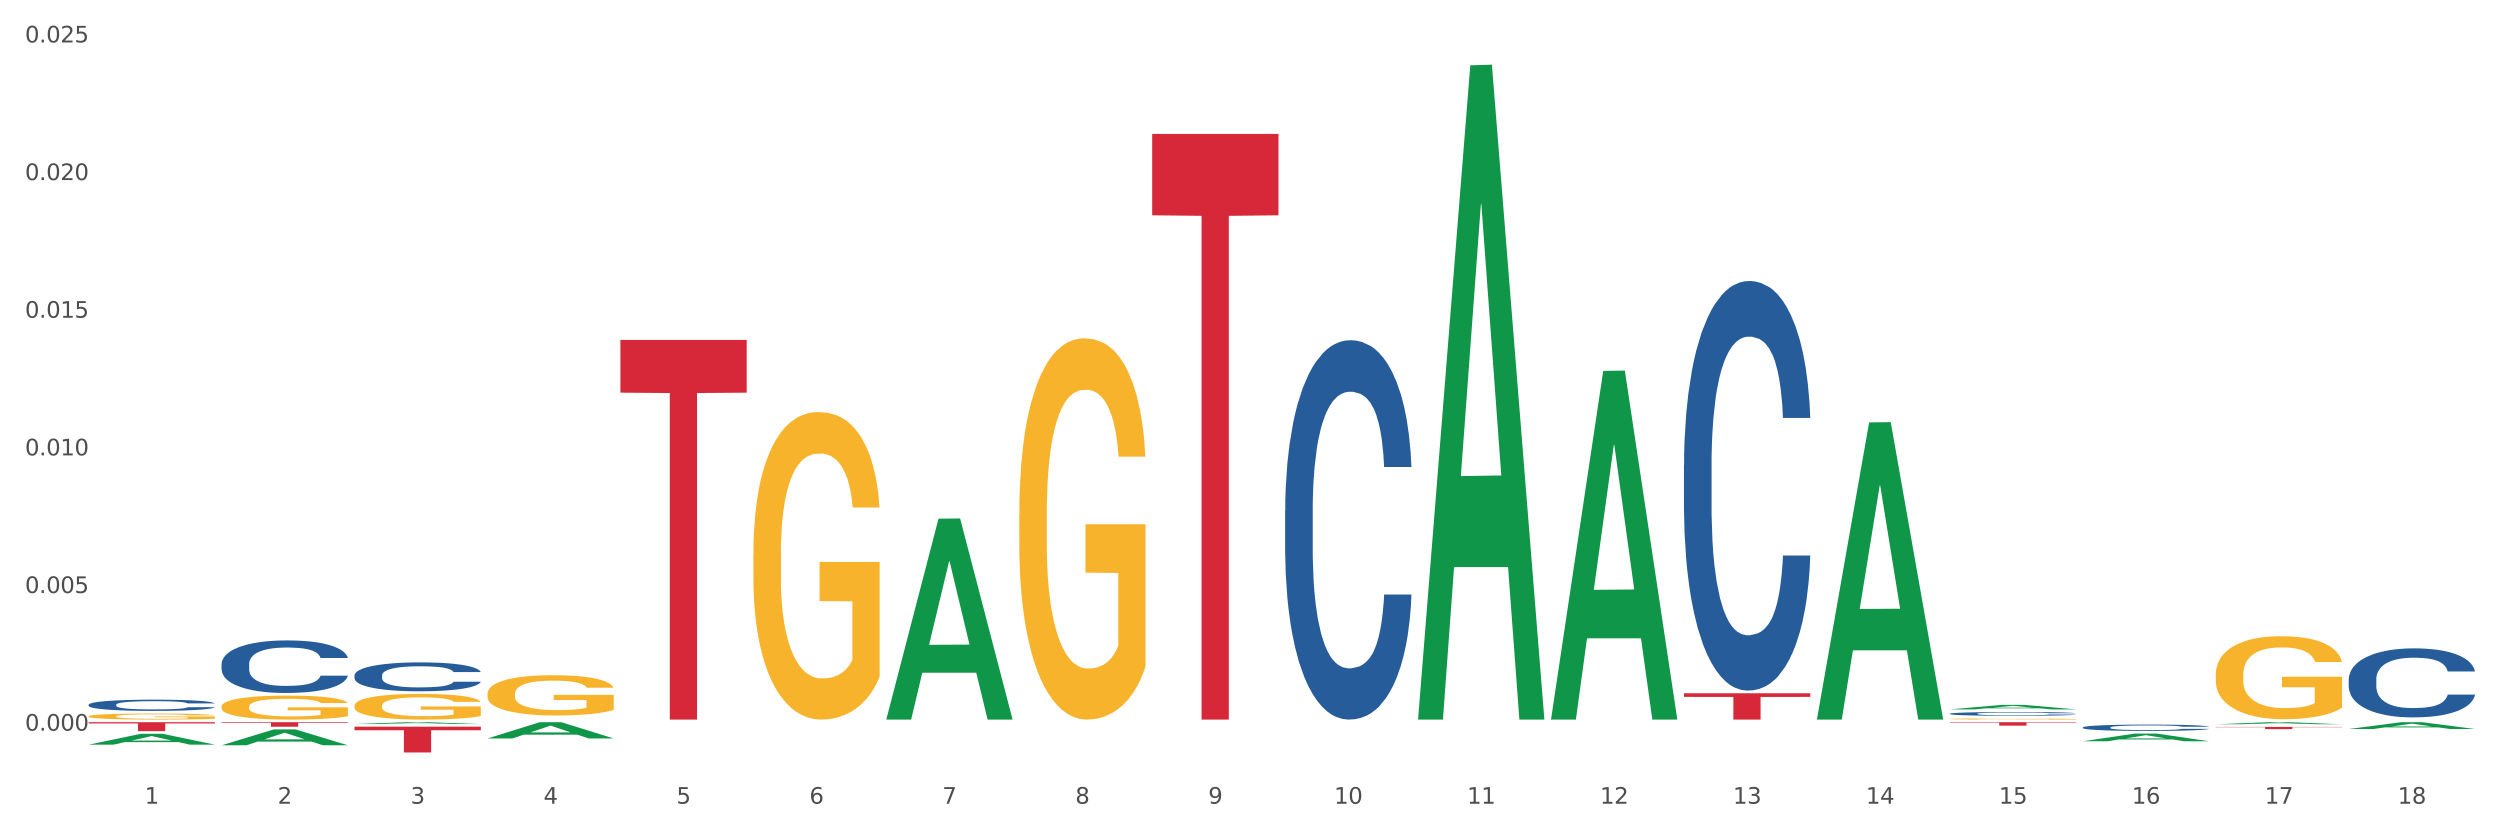 <?xml version="1.0" encoding="utf-8" standalone="no"?>
<!DOCTYPE svg PUBLIC "-//W3C//DTD SVG 1.1//EN"
  "http://www.w3.org/Graphics/SVG/1.1/DTD/svg11.dtd">
<svg xmlns:xlink="http://www.w3.org/1999/xlink" width="1080pt" height="360pt" viewBox="0 0 1080 360" xmlns="http://www.w3.org/2000/svg" version="1.1">
 <rect x="0" y="0" width="1080" height="360" fill="#333333" stroke="none"/>
 <defs>
  <style type="text/css">*{stroke-linejoin: round; stroke-linecap: butt}</style>
 </defs>
 <g id="figure_1">
  <g id="patch_1">
   <path d="M 0 360 
L 1080 360 
L 1080 0 
L 0 0 
z
" style="fill: #ffffff; stroke: #ffffff; stroke-linejoin: miter"/>
  </g>
  <g id="axes_1">
   <g id="matplotlib.axis_1">
    <g id="xtick_1">
     <g id="text_1">
      <!-- 1 -->
      <g style="fill: #4d4d4d" transform="translate(62.51 347.204) scale(0.096 -0.096)">
       <defs>
        <path id="DejaVuSans-31" d="M 794 531 
L 1825 531 
L 1825 4091 
L 703 3866 
L 703 4441 
L 1819 4666 
L 2450 4666 
L 2450 531 
L 3481 531 
L 3481 0 
L 794 0 
L 794 531 
z
" transform="scale(0.016)"/>
       </defs>
       <use xlink:href="#DejaVuSans-31"/>
      </g>
     </g>
    </g>
    <g id="xtick_2">
     <g id="text_2">
      <!-- 2 -->
      <g style="fill: #4d4d4d" transform="translate(119.942 347.204) scale(0.096 -0.096)">
       <defs>
        <path id="DejaVuSans-32" d="M 1228 531 
L 3431 531 
L 3431 0 
L 469 0 
L 469 531 
Q 828 903 1448 1529 
Q 2069 2156 2228 2338 
Q 2531 2678 2651 2914 
Q 2772 3150 2772 3378 
Q 2772 3750 2511 3984 
Q 2250 4219 1831 4219 
Q 1534 4219 1204 4116 
Q 875 4013 500 3803 
L 500 4441 
Q 881 4594 1212 4672 
Q 1544 4750 1819 4750 
Q 2544 4750 2975 4387 
Q 3406 4025 3406 3419 
Q 3406 3131 3298 2873 
Q 3191 2616 2906 2266 
Q 2828 2175 2409 1742 
Q 1991 1309 1228 531 
z
" transform="scale(0.016)"/>
       </defs>
       <use xlink:href="#DejaVuSans-32"/>
      </g>
     </g>
    </g>
    <g id="xtick_3">
     <g id="text_3">
      <!-- 3 -->
      <g style="fill: #4d4d4d" transform="translate(177.375 347.204) scale(0.096 -0.096)">
       <defs>
        <path id="DejaVuSans-33" d="M 2597 2516 
Q 3050 2419 3304 2112 
Q 3559 1806 3559 1356 
Q 3559 666 3084 287 
Q 2609 -91 1734 -91 
Q 1441 -91 1130 -33 
Q 819 25 488 141 
L 488 750 
Q 750 597 1062 519 
Q 1375 441 1716 441 
Q 2309 441 2620 675 
Q 2931 909 2931 1356 
Q 2931 1769 2642 2001 
Q 2353 2234 1838 2234 
L 1294 2234 
L 1294 2753 
L 1863 2753 
Q 2328 2753 2575 2939 
Q 2822 3125 2822 3475 
Q 2822 3834 2567 4026 
Q 2313 4219 1838 4219 
Q 1578 4219 1281 4162 
Q 984 4106 628 3988 
L 628 4550 
Q 988 4650 1302 4700 
Q 1616 4750 1894 4750 
Q 2613 4750 3031 4423 
Q 3450 4097 3450 3541 
Q 3450 3153 3228 2886 
Q 3006 2619 2597 2516 
z
" transform="scale(0.016)"/>
       </defs>
       <use xlink:href="#DejaVuSans-33"/>
      </g>
     </g>
    </g>
    <g id="xtick_4">
     <g id="text_4">
      <!-- 4 -->
      <g style="fill: #4d4d4d" transform="translate(234.808 347.204) scale(0.096 -0.096)">
       <defs>
        <path id="DejaVuSans-34" d="M 2419 4116 
L 825 1625 
L 2419 1625 
L 2419 4116 
z
M 2253 4666 
L 3047 4666 
L 3047 1625 
L 3713 1625 
L 3713 1100 
L 3047 1100 
L 3047 0 
L 2419 0 
L 2419 1100 
L 313 1100 
L 313 1709 
L 2253 4666 
z
" transform="scale(0.016)"/>
       </defs>
       <use xlink:href="#DejaVuSans-34"/>
      </g>
     </g>
    </g>
    <g id="xtick_5">
     <g id="text_5">
      <!-- 5 -->
      <g style="fill: #4d4d4d" transform="translate(292.24 347.204) scale(0.096 -0.096)">
       <defs>
        <path id="DejaVuSans-35" d="M 691 4666 
L 3169 4666 
L 3169 4134 
L 1269 4134 
L 1269 2991 
Q 1406 3038 1543 3061 
Q 1681 3084 1819 3084 
Q 2600 3084 3056 2656 
Q 3513 2228 3513 1497 
Q 3513 744 3044 326 
Q 2575 -91 1722 -91 
Q 1428 -91 1123 -41 
Q 819 9 494 109 
L 494 744 
Q 775 591 1075 516 
Q 1375 441 1709 441 
Q 2250 441 2565 725 
Q 2881 1009 2881 1497 
Q 2881 1984 2565 2268 
Q 2250 2553 1709 2553 
Q 1456 2553 1204 2497 
Q 953 2441 691 2322 
L 691 4666 
z
" transform="scale(0.016)"/>
       </defs>
       <use xlink:href="#DejaVuSans-35"/>
      </g>
     </g>
    </g>
    <g id="xtick_6">
     <g id="text_6">
      <!-- 6 -->
      <g style="fill: #4d4d4d" transform="translate(349.673 347.204) scale(0.096 -0.096)">
       <defs>
        <path id="DejaVuSans-36" d="M 2113 2584 
Q 1688 2584 1439 2293 
Q 1191 2003 1191 1497 
Q 1191 994 1439 701 
Q 1688 409 2113 409 
Q 2538 409 2786 701 
Q 3034 994 3034 1497 
Q 3034 2003 2786 2293 
Q 2538 2584 2113 2584 
z
M 3366 4563 
L 3366 3988 
Q 3128 4100 2886 4159 
Q 2644 4219 2406 4219 
Q 1781 4219 1451 3797 
Q 1122 3375 1075 2522 
Q 1259 2794 1537 2939 
Q 1816 3084 2150 3084 
Q 2853 3084 3261 2657 
Q 3669 2231 3669 1497 
Q 3669 778 3244 343 
Q 2819 -91 2113 -91 
Q 1303 -91 875 529 
Q 447 1150 447 2328 
Q 447 3434 972 4092 
Q 1497 4750 2381 4750 
Q 2619 4750 2861 4703 
Q 3103 4656 3366 4563 
z
" transform="scale(0.016)"/>
       </defs>
       <use xlink:href="#DejaVuSans-36"/>
      </g>
     </g>
    </g>
    <g id="xtick_7">
     <g id="text_7">
      <!-- 7 -->
      <g style="fill: #4d4d4d" transform="translate(407.106 347.204) scale(0.096 -0.096)">
       <defs>
        <path id="DejaVuSans-37" d="M 525 4666 
L 3525 4666 
L 3525 4397 
L 1831 0 
L 1172 0 
L 2766 4134 
L 525 4134 
L 525 4666 
z
" transform="scale(0.016)"/>
       </defs>
       <use xlink:href="#DejaVuSans-37"/>
      </g>
     </g>
    </g>
    <g id="xtick_8">
     <g id="text_8">
      <!-- 8 -->
      <g style="fill: #4d4d4d" transform="translate(464.538 347.204) scale(0.096 -0.096)">
       <defs>
        <path id="DejaVuSans-38" d="M 2034 2216 
Q 1584 2216 1326 1975 
Q 1069 1734 1069 1313 
Q 1069 891 1326 650 
Q 1584 409 2034 409 
Q 2484 409 2743 651 
Q 3003 894 3003 1313 
Q 3003 1734 2745 1975 
Q 2488 2216 2034 2216 
z
M 1403 2484 
Q 997 2584 770 2862 
Q 544 3141 544 3541 
Q 544 4100 942 4425 
Q 1341 4750 2034 4750 
Q 2731 4750 3128 4425 
Q 3525 4100 3525 3541 
Q 3525 3141 3298 2862 
Q 3072 2584 2669 2484 
Q 3125 2378 3379 2068 
Q 3634 1759 3634 1313 
Q 3634 634 3220 271 
Q 2806 -91 2034 -91 
Q 1263 -91 848 271 
Q 434 634 434 1313 
Q 434 1759 690 2068 
Q 947 2378 1403 2484 
z
M 1172 3481 
Q 1172 3119 1398 2916 
Q 1625 2713 2034 2713 
Q 2441 2713 2670 2916 
Q 2900 3119 2900 3481 
Q 2900 3844 2670 4047 
Q 2441 4250 2034 4250 
Q 1625 4250 1398 4047 
Q 1172 3844 1172 3481 
z
" transform="scale(0.016)"/>
       </defs>
       <use xlink:href="#DejaVuSans-38"/>
      </g>
     </g>
    </g>
    <g id="xtick_9">
     <g id="text_9">
      <!-- 9 -->
      <g style="fill: #4d4d4d" transform="translate(521.971 347.204) scale(0.096 -0.096)">
       <defs>
        <path id="DejaVuSans-39" d="M 703 97 
L 703 672 
Q 941 559 1184 500 
Q 1428 441 1663 441 
Q 2288 441 2617 861 
Q 2947 1281 2994 2138 
Q 2813 1869 2534 1725 
Q 2256 1581 1919 1581 
Q 1219 1581 811 2004 
Q 403 2428 403 3163 
Q 403 3881 828 4315 
Q 1253 4750 1959 4750 
Q 2769 4750 3195 4129 
Q 3622 3509 3622 2328 
Q 3622 1225 3098 567 
Q 2575 -91 1691 -91 
Q 1453 -91 1209 -44 
Q 966 3 703 97 
z
M 1959 2075 
Q 2384 2075 2632 2365 
Q 2881 2656 2881 3163 
Q 2881 3666 2632 3958 
Q 2384 4250 1959 4250 
Q 1534 4250 1286 3958 
Q 1038 3666 1038 3163 
Q 1038 2656 1286 2365 
Q 1534 2075 1959 2075 
z
" transform="scale(0.016)"/>
       </defs>
       <use xlink:href="#DejaVuSans-39"/>
      </g>
     </g>
    </g>
    <g id="xtick_10">
     <g id="text_10">
      <!-- 10 -->
      <g style="fill: #4d4d4d" transform="translate(576.35 347.204) scale(0.096 -0.096)">
       <defs>
        <path id="DejaVuSans-30" d="M 2034 4250 
Q 1547 4250 1301 3770 
Q 1056 3291 1056 2328 
Q 1056 1369 1301 889 
Q 1547 409 2034 409 
Q 2525 409 2770 889 
Q 3016 1369 3016 2328 
Q 3016 3291 2770 3770 
Q 2525 4250 2034 4250 
z
M 2034 4750 
Q 2819 4750 3233 4129 
Q 3647 3509 3647 2328 
Q 3647 1150 3233 529 
Q 2819 -91 2034 -91 
Q 1250 -91 836 529 
Q 422 1150 422 2328 
Q 422 3509 836 4129 
Q 1250 4750 2034 4750 
z
" transform="scale(0.016)"/>
       </defs>
       <use xlink:href="#DejaVuSans-31"/>
       <use xlink:href="#DejaVuSans-30" transform="translate(63.623 0)"/>
      </g>
     </g>
    </g>
    <g id="xtick_11">
     <g id="text_11">
      <!-- 11 -->
      <g style="fill: #4d4d4d" transform="translate(633.783 347.204) scale(0.096 -0.096)">
       <use xlink:href="#DejaVuSans-31"/>
       <use xlink:href="#DejaVuSans-31" transform="translate(63.623 0)"/>
      </g>
     </g>
    </g>
    <g id="xtick_12">
     <g id="text_12">
      <!-- 12 -->
      <g style="fill: #4d4d4d" transform="translate(691.215 347.204) scale(0.096 -0.096)">
       <use xlink:href="#DejaVuSans-31"/>
       <use xlink:href="#DejaVuSans-32" transform="translate(63.623 0)"/>
      </g>
     </g>
    </g>
    <g id="xtick_13">
     <g id="text_13">
      <!-- 13 -->
      <g style="fill: #4d4d4d" transform="translate(748.648 347.204) scale(0.096 -0.096)">
       <use xlink:href="#DejaVuSans-31"/>
       <use xlink:href="#DejaVuSans-33" transform="translate(63.623 0)"/>
      </g>
     </g>
    </g>
    <g id="xtick_14">
     <g id="text_14">
      <!-- 14 -->
      <g style="fill: #4d4d4d" transform="translate(806.081 347.204) scale(0.096 -0.096)">
       <use xlink:href="#DejaVuSans-31"/>
       <use xlink:href="#DejaVuSans-34" transform="translate(63.623 0)"/>
      </g>
     </g>
    </g>
    <g id="xtick_15">
     <g id="text_15">
      <!-- 15 -->
      <g style="fill: #4d4d4d" transform="translate(863.513 347.204) scale(0.096 -0.096)">
       <use xlink:href="#DejaVuSans-31"/>
       <use xlink:href="#DejaVuSans-35" transform="translate(63.623 0)"/>
      </g>
     </g>
    </g>
    <g id="xtick_16">
     <g id="text_16">
      <!-- 16 -->
      <g style="fill: #4d4d4d" transform="translate(920.946 347.204) scale(0.096 -0.096)">
       <use xlink:href="#DejaVuSans-31"/>
       <use xlink:href="#DejaVuSans-36" transform="translate(63.623 0)"/>
      </g>
     </g>
    </g>
    <g id="xtick_17">
     <g id="text_17">
      <!-- 17 -->
      <g style="fill: #4d4d4d" transform="translate(978.379 347.204) scale(0.096 -0.096)">
       <use xlink:href="#DejaVuSans-31"/>
       <use xlink:href="#DejaVuSans-37" transform="translate(63.623 0)"/>
      </g>
     </g>
    </g>
    <g id="xtick_18">
     <g id="text_18">
      <!-- 18 -->
      <g style="fill: #4d4d4d" transform="translate(1035.811 347.204) scale(0.096 -0.096)">
       <use xlink:href="#DejaVuSans-31"/>
       <use xlink:href="#DejaVuSans-38" transform="translate(63.623 0)"/>
      </g>
     </g>
    </g>
    <g id="xtick_19"/>
    <g id="xtick_20"/>
    <g id="xtick_21"/>
    <g id="xtick_22"/>
    <g id="xtick_23"/>
    <g id="xtick_24"/>
    <g id="xtick_25"/>
    <g id="xtick_26"/>
    <g id="xtick_27"/>
    <g id="xtick_28"/>
    <g id="xtick_29"/>
    <g id="xtick_30"/>
    <g id="xtick_31"/>
    <g id="xtick_32"/>
    <g id="xtick_33"/>
    <g id="xtick_34"/>
    <g id="xtick_35"/>
   </g>
   <g id="matplotlib.axis_2">
    <g id="ytick_1">
     <g id="text_19">
      <!-- 0.000 -->
      <g style="fill: #4d4d4d" transform="translate(10.8 315.644) scale(0.096 -0.096)">
       <defs>
        <path id="DejaVuSans-2e" d="M 684 794 
L 1344 794 
L 1344 0 
L 684 0 
L 684 794 
z
" transform="scale(0.016)"/>
       </defs>
       <use xlink:href="#DejaVuSans-30"/>
       <use xlink:href="#DejaVuSans-2e" transform="translate(63.623 0)"/>
       <use xlink:href="#DejaVuSans-30" transform="translate(95.41 0)"/>
       <use xlink:href="#DejaVuSans-30" transform="translate(159.033 0)"/>
       <use xlink:href="#DejaVuSans-30" transform="translate(222.656 0)"/>
      </g>
     </g>
    </g>
    <g id="ytick_2">
     <g id="text_20">
      <!-- 0.005 -->
      <g style="fill: #4d4d4d" transform="translate(10.8 256.183) scale(0.096 -0.096)">
       <use xlink:href="#DejaVuSans-30"/>
       <use xlink:href="#DejaVuSans-2e" transform="translate(63.623 0)"/>
       <use xlink:href="#DejaVuSans-30" transform="translate(95.41 0)"/>
       <use xlink:href="#DejaVuSans-30" transform="translate(159.033 0)"/>
       <use xlink:href="#DejaVuSans-35" transform="translate(222.656 0)"/>
      </g>
     </g>
    </g>
    <g id="ytick_3">
     <g id="text_21">
      <!-- 0.010 -->
      <g style="fill: #4d4d4d" transform="translate(10.8 196.722) scale(0.096 -0.096)">
       <use xlink:href="#DejaVuSans-30"/>
       <use xlink:href="#DejaVuSans-2e" transform="translate(63.623 0)"/>
       <use xlink:href="#DejaVuSans-30" transform="translate(95.41 0)"/>
       <use xlink:href="#DejaVuSans-31" transform="translate(159.033 0)"/>
       <use xlink:href="#DejaVuSans-30" transform="translate(222.656 0)"/>
      </g>
     </g>
    </g>
    <g id="ytick_4">
     <g id="text_22">
      <!-- 0.015 -->
      <g style="fill: #4d4d4d" transform="translate(10.8 137.26) scale(0.096 -0.096)">
       <use xlink:href="#DejaVuSans-30"/>
       <use xlink:href="#DejaVuSans-2e" transform="translate(63.623 0)"/>
       <use xlink:href="#DejaVuSans-30" transform="translate(95.41 0)"/>
       <use xlink:href="#DejaVuSans-31" transform="translate(159.033 0)"/>
       <use xlink:href="#DejaVuSans-35" transform="translate(222.656 0)"/>
      </g>
     </g>
    </g>
    <g id="ytick_5">
     <g id="text_23">
      <!-- 0.020 -->
      <g style="fill: #4d4d4d" transform="translate(10.8 77.799) scale(0.096 -0.096)">
       <use xlink:href="#DejaVuSans-30"/>
       <use xlink:href="#DejaVuSans-2e" transform="translate(63.623 0)"/>
       <use xlink:href="#DejaVuSans-30" transform="translate(95.41 0)"/>
       <use xlink:href="#DejaVuSans-32" transform="translate(159.033 0)"/>
       <use xlink:href="#DejaVuSans-30" transform="translate(222.656 0)"/>
      </g>
     </g>
    </g>
    <g id="ytick_6">
     <g id="text_24">
      <!-- 0.025 -->
      <g style="fill: #4d4d4d" transform="translate(10.8 18.338) scale(0.096 -0.096)">
       <use xlink:href="#DejaVuSans-30"/>
       <use xlink:href="#DejaVuSans-2e" transform="translate(63.623 0)"/>
       <use xlink:href="#DejaVuSans-30" transform="translate(95.41 0)"/>
       <use xlink:href="#DejaVuSans-32" transform="translate(159.033 0)"/>
       <use xlink:href="#DejaVuSans-35" transform="translate(222.656 0)"/>
      </g>
     </g>
    </g>
    <g id="ytick_7"/>
    <g id="ytick_8"/>
    <g id="ytick_9"/>
    <g id="ytick_10"/>
    <g id="ytick_11"/>
   </g>
   <g id="PolyCollection_1">
    <path d="M 842.341 306.447 
L 842.397 306.445 
L 864.896 304.502 
L 874.234 304.5 
L 896.902 306.451 
L 886.102 306.451 
L 881.209 305.996 
L 857.978 305.996 
L 857.809 306.004 
L 853.084 306.451 
L 842.341 306.451 
L 842.341 306.447 
L 860.903 305.725 
L 878.284 305.724 
L 869.678 304.916 
L 869.565 304.912 
L 869.453 304.918 
L 860.847 305.724 
L 860.903 305.725 
L 842.341 306.447 
z
" clip-path="url(#p3fcb77fca9)" style="fill: #109648"/>
    <path d="M 899.774 320.219 
L 899.83 320.216 
L 922.329 316.903 
L 931.666 316.9 
L 954.335 320.225 
L 943.535 320.225 
L 938.641 319.451 
L 915.411 319.451 
L 915.242 319.463 
L 910.517 320.225 
L 899.774 320.225 
L 899.774 320.219 
L 918.336 318.988 
L 935.716 318.985 
L 927.11 317.608 
L 926.998 317.602 
L 926.885 317.612 
L 918.279 318.985 
L 918.336 318.988 
L 899.774 320.219 
z
" clip-path="url(#p3fcb77fca9)" style="fill: #109648"/>
    <path d="M 957.206 312.892 
L 957.262 312.891 
L 979.762 311.998 
L 989.099 311.997 
L 1011.767 312.893 
L 1000.968 312.893 
L 996.074 312.685 
L 972.843 312.685 
L 972.675 312.688 
L 967.95 312.893 
L 957.206 312.893 
L 957.206 312.892 
L 975.768 312.56 
L 993.149 312.559 
L 984.543 312.188 
L 984.431 312.186 
L 984.318 312.189 
L 975.712 312.559 
L 975.768 312.56 
L 957.206 312.892 
z
" clip-path="url(#p3fcb77fca9)" style="fill: #109648"/>
    <path d="M 1014.639 314.926 
L 1014.695 314.923 
L 1037.195 312 
L 1046.532 311.997 
L 1069.2 314.932 
L 1058.4 314.932 
L 1053.507 314.248 
L 1030.276 314.248 
L 1030.107 314.259 
L 1025.382 314.932 
L 1014.639 314.932 
L 1014.639 314.926 
L 1033.201 313.84 
L 1050.582 313.838 
L 1041.976 312.623 
L 1041.863 312.617 
L 1041.751 312.625 
L 1033.145 313.838 
L 1033.201 313.84 
L 1014.639 314.926 
z
" clip-path="url(#p3fcb77fca9)" style="fill: #109648"/>
    <path d="M 210.581 299.732 
L 210.646 299.716 
L 210.646 299.144 
L 210.774 298.652 
L 211.419 297.46 
L 212.385 296.476 
L 213.093 295.951 
L 213.802 295.522 
L 214.639 295.094 
L 215.67 294.649 
L 217.538 293.998 
L 218.698 293.664 
L 220.115 293.315 
L 222.691 292.806 
L 224.56 292.52 
L 226.492 292.282 
L 229.648 291.996 
L 231.71 291.869 
L 233.9 291.774 
L 236.541 291.71 
L 238.538 291.694 
L 242.918 291.742 
L 246.655 291.885 
L 248.458 291.996 
L 250.777 292.187 
L 252.001 292.314 
L 253.998 292.568 
L 256.059 292.902 
L 257.477 293.187 
L 259.602 293.728 
L 261.213 294.268 
L 262.694 294.935 
L 263.467 295.395 
L 264.047 295.824 
L 264.562 296.317 
L 265.078 297.095 
L 253.483 297.095 
L 253.032 296.539 
L 252.323 296.015 
L 251.293 295.507 
L 250.391 295.189 
L 248.845 294.792 
L 247.428 294.538 
L 245.946 294.347 
L 244.142 294.188 
L 242.725 294.109 
L 240.728 294.045 
L 236.799 294.061 
L 234.158 294.188 
L 232.354 294.347 
L 231.194 294.49 
L 230.164 294.649 
L 229.004 294.871 
L 227.652 295.205 
L 226.685 295.507 
L 225.719 295.888 
L 224.946 296.269 
L 224.237 296.714 
L 223.658 297.19 
L 223.207 297.683 
L 222.82 298.286 
L 222.498 299.287 
L 222.498 301.463 
L 222.627 301.956 
L 222.949 302.607 
L 223.336 303.099 
L 223.98 303.687 
L 224.56 304.084 
L 225.655 304.656 
L 226.879 305.133 
L 227.845 305.434 
L 228.811 305.689 
L 230.486 306.038 
L 232.354 306.324 
L 233.964 306.499 
L 236.155 306.657 
L 237.636 306.721 
L 238.925 306.753 
L 242.081 306.753 
L 244.336 306.705 
L 246.848 306.594 
L 248.78 306.451 
L 250.391 306.276 
L 252.194 305.99 
L 253.354 305.72 
L 253.354 302.4 
L 239.182 302.385 
L 239.182 300.177 
L 265.142 300.177 
L 265.142 306.657 
L 264.047 306.991 
L 262.823 307.293 
L 261.535 307.563 
L 259.602 307.896 
L 257.283 308.214 
L 255.222 308.437 
L 253.032 308.627 
L 250.455 308.802 
L 247.105 308.961 
L 245.044 309.024 
L 242.467 309.072 
L 239.44 309.088 
L 236.799 309.056 
L 234.222 308.977 
L 231.517 308.834 
L 228.875 308.627 
L 226.879 308.421 
L 224.882 308.167 
L 222.756 307.833 
L 221.081 307.515 
L 219.793 307.229 
L 218.376 306.864 
L 216.83 306.387 
L 215.67 305.959 
L 214.639 305.514 
L 213.544 304.942 
L 212.771 304.45 
L 211.998 303.83 
L 211.547 303.369 
L 211.032 302.655 
L 210.646 301.654 
L 210.581 299.732 
z
" clip-path="url(#p3fcb77fca9)" style="fill: #f7b32b"/>
    <path d="M 153.148 304.896 
L 153.213 304.886 
L 153.213 304.521 
L 153.342 304.207 
L 153.986 303.447 
L 154.952 302.82 
L 155.661 302.485 
L 156.369 302.212 
L 157.207 301.938 
L 158.237 301.655 
L 160.105 301.24 
L 161.265 301.027 
L 162.682 300.804 
L 165.259 300.48 
L 167.127 300.298 
L 169.059 300.146 
L 172.216 299.964 
L 174.277 299.882 
L 176.467 299.822 
L 179.108 299.781 
L 181.105 299.771 
L 185.486 299.801 
L 189.222 299.893 
L 191.026 299.964 
L 193.345 300.085 
L 194.568 300.166 
L 196.565 300.328 
L 198.627 300.541 
L 200.044 300.723 
L 202.17 301.067 
L 203.78 301.412 
L 205.262 301.837 
L 206.035 302.131 
L 206.614 302.404 
L 207.13 302.718 
L 207.645 303.214 
L 196.05 303.214 
L 195.599 302.86 
L 194.891 302.526 
L 193.86 302.202 
L 192.958 301.999 
L 191.412 301.746 
L 189.995 301.584 
L 188.513 301.462 
L 186.71 301.361 
L 185.292 301.31 
L 183.295 301.27 
L 179.366 301.28 
L 176.725 301.361 
L 174.921 301.462 
L 173.762 301.554 
L 172.731 301.655 
L 171.572 301.797 
L 170.219 302.009 
L 169.253 302.202 
L 168.286 302.445 
L 167.513 302.688 
L 166.805 302.971 
L 166.225 303.275 
L 165.774 303.589 
L 165.388 303.974 
L 165.066 304.612 
L 165.066 306 
L 165.194 306.314 
L 165.516 306.729 
L 165.903 307.043 
L 166.547 307.417 
L 167.127 307.671 
L 168.222 308.035 
L 169.446 308.339 
L 170.412 308.531 
L 171.378 308.694 
L 173.053 308.916 
L 174.921 309.099 
L 176.532 309.21 
L 178.722 309.311 
L 180.203 309.352 
L 181.492 309.372 
L 184.648 309.372 
L 186.903 309.342 
L 189.415 309.271 
L 191.348 309.18 
L 192.958 309.068 
L 194.762 308.886 
L 195.921 308.714 
L 195.921 306.597 
L 181.749 306.587 
L 181.749 305.179 
L 207.709 305.179 
L 207.709 309.311 
L 206.614 309.524 
L 205.39 309.716 
L 204.102 309.889 
L 202.17 310.101 
L 199.851 310.304 
L 197.789 310.446 
L 195.599 310.567 
L 193.022 310.679 
L 189.673 310.78 
L 187.611 310.82 
L 185.035 310.851 
L 182.007 310.861 
L 179.366 310.841 
L 176.789 310.79 
L 174.084 310.699 
L 171.443 310.567 
L 169.446 310.435 
L 167.449 310.273 
L 165.323 310.061 
L 163.648 309.858 
L 162.36 309.676 
L 160.943 309.443 
L 159.397 309.139 
L 158.237 308.866 
L 157.207 308.582 
L 156.112 308.218 
L 155.339 307.904 
L 154.566 307.509 
L 154.115 307.215 
L 153.599 306.759 
L 153.213 306.121 
L 153.148 304.896 
z
" clip-path="url(#p3fcb77fca9)" style="fill: #f7b32b"/>
    <path d="M 95.716 305.289 
L 95.78 305.28 
L 95.78 304.939 
L 95.909 304.646 
L 96.553 303.937 
L 97.519 303.35 
L 98.228 303.038 
L 98.937 302.783 
L 99.774 302.527 
L 100.805 302.263 
L 102.673 301.875 
L 103.832 301.676 
L 105.249 301.468 
L 107.826 301.165 
L 109.694 300.995 
L 111.627 300.853 
L 114.783 300.683 
L 116.844 300.607 
L 119.035 300.55 
L 121.676 300.513 
L 123.673 300.503 
L 128.053 300.532 
L 131.789 300.617 
L 133.593 300.683 
L 135.912 300.796 
L 137.136 300.872 
L 139.133 301.023 
L 141.194 301.222 
L 142.611 301.392 
L 144.737 301.714 
L 146.347 302.036 
L 147.829 302.433 
L 148.602 302.707 
L 149.182 302.962 
L 149.697 303.256 
L 150.212 303.719 
L 138.617 303.719 
L 138.166 303.388 
L 137.458 303.076 
L 136.427 302.773 
L 135.525 302.584 
L 133.979 302.348 
L 132.562 302.196 
L 131.081 302.083 
L 129.277 301.988 
L 127.86 301.941 
L 125.863 301.903 
L 121.933 301.913 
L 119.292 301.988 
L 117.489 302.083 
L 116.329 302.168 
L 115.298 302.263 
L 114.139 302.395 
L 112.786 302.594 
L 111.82 302.773 
L 110.854 303 
L 110.081 303.227 
L 109.372 303.492 
L 108.792 303.776 
L 108.341 304.069 
L 107.955 304.429 
L 107.633 305.025 
L 107.633 306.32 
L 107.762 306.614 
L 108.084 307.002 
L 108.47 307.295 
L 109.114 307.645 
L 109.694 307.881 
L 110.789 308.222 
L 112.013 308.506 
L 112.979 308.685 
L 113.946 308.837 
L 115.621 309.045 
L 117.489 309.215 
L 119.099 309.319 
L 121.289 309.414 
L 122.771 309.451 
L 124.059 309.47 
L 127.216 309.47 
L 129.47 309.442 
L 131.982 309.376 
L 133.915 309.291 
L 135.525 309.187 
L 137.329 309.016 
L 138.488 308.856 
L 138.488 306.879 
L 124.317 306.869 
L 124.317 305.554 
L 150.277 305.554 
L 150.277 309.414 
L 149.182 309.612 
L 147.958 309.792 
L 146.669 309.953 
L 144.737 310.151 
L 142.418 310.341 
L 140.357 310.473 
L 138.166 310.587 
L 135.59 310.691 
L 132.24 310.785 
L 130.179 310.823 
L 127.602 310.851 
L 124.574 310.861 
L 121.933 310.842 
L 119.357 310.795 
L 116.651 310.71 
L 114.01 310.587 
L 112.013 310.464 
L 110.016 310.312 
L 107.89 310.114 
L 106.216 309.924 
L 104.927 309.754 
L 103.51 309.537 
L 101.964 309.253 
L 100.805 308.997 
L 99.774 308.733 
L 98.679 308.392 
L 97.906 308.099 
L 97.133 307.73 
L 96.682 307.456 
L 96.167 307.03 
L 95.78 306.434 
L 95.716 305.289 
z
" clip-path="url(#p3fcb77fca9)" style="fill: #f7b32b"/>
    <path d="M 38.283 309.455 
L 38.347 309.453 
L 38.347 309.367 
L 38.476 309.293 
L 39.12 309.114 
L 40.087 308.966 
L 40.795 308.887 
L 41.504 308.823 
L 42.341 308.759 
L 43.372 308.692 
L 45.24 308.594 
L 46.4 308.544 
L 47.817 308.491 
L 50.393 308.415 
L 52.261 308.372 
L 54.194 308.336 
L 57.35 308.293 
L 59.412 308.274 
L 61.602 308.26 
L 64.243 308.25 
L 66.24 308.248 
L 70.62 308.255 
L 74.356 308.277 
L 76.16 308.293 
L 78.479 308.322 
L 79.703 308.341 
L 81.7 308.379 
L 83.761 308.429 
L 85.178 308.472 
L 87.304 308.553 
L 88.915 308.634 
L 90.396 308.735 
L 91.169 308.804 
L 91.749 308.868 
L 92.264 308.942 
L 92.78 309.059 
L 81.185 309.059 
L 80.734 308.976 
L 80.025 308.897 
L 78.994 308.821 
L 78.093 308.773 
L 76.547 308.713 
L 75.129 308.675 
L 73.648 308.646 
L 71.844 308.623 
L 70.427 308.611 
L 68.43 308.601 
L 64.501 308.603 
L 61.86 308.623 
L 60.056 308.646 
L 58.896 308.668 
L 57.866 308.692 
L 56.706 308.725 
L 55.353 308.775 
L 54.387 308.821 
L 53.421 308.878 
L 52.648 308.935 
L 51.939 309.002 
L 51.36 309.074 
L 50.909 309.148 
L 50.522 309.238 
L 50.2 309.389 
L 50.2 309.715 
L 50.329 309.789 
L 50.651 309.887 
L 51.038 309.961 
L 51.682 310.05 
L 52.261 310.109 
L 53.357 310.195 
L 54.58 310.267 
L 55.547 310.312 
L 56.513 310.35 
L 58.188 310.403 
L 60.056 310.446 
L 61.666 310.472 
L 63.856 310.496 
L 65.338 310.505 
L 66.626 310.51 
L 69.783 310.51 
L 72.037 310.503 
L 74.55 310.486 
L 76.482 310.465 
L 78.093 310.438 
L 79.896 310.396 
L 81.056 310.355 
L 81.056 309.856 
L 66.884 309.854 
L 66.884 309.522 
L 92.844 309.522 
L 92.844 310.496 
L 91.749 310.546 
L 90.525 310.591 
L 89.237 310.632 
L 87.304 310.682 
L 84.985 310.73 
L 82.924 310.763 
L 80.734 310.792 
L 78.157 310.818 
L 74.807 310.842 
L 72.746 310.851 
L 70.169 310.858 
L 67.142 310.861 
L 64.501 310.856 
L 61.924 310.844 
L 59.218 310.823 
L 56.577 310.792 
L 54.58 310.761 
L 52.584 310.722 
L 50.458 310.672 
L 48.783 310.625 
L 47.495 310.582 
L 46.077 310.527 
L 44.531 310.455 
L 43.372 310.391 
L 42.341 310.324 
L 41.246 310.238 
L 40.473 310.164 
L 39.7 310.071 
L 39.249 310.002 
L 38.734 309.894 
L 38.347 309.744 
L 38.283 309.455 
z
" clip-path="url(#p3fcb77fca9)" style="fill: #f7b32b"/>
    <path d="M 325.447 239.395 
L 325.511 239.274 
L 325.511 234.906 
L 325.64 231.144 
L 326.284 222.044 
L 327.25 214.522 
L 327.959 210.518 
L 328.667 207.242 
L 329.505 203.966 
L 330.535 200.568 
L 332.404 195.594 
L 333.563 193.046 
L 334.98 190.376 
L 337.557 186.493 
L 339.425 184.309 
L 341.357 182.489 
L 344.514 180.305 
L 346.575 179.335 
L 348.765 178.607 
L 351.406 178.121 
L 353.403 178 
L 357.784 178.364 
L 361.52 179.456 
L 363.324 180.305 
L 365.643 181.761 
L 366.867 182.732 
L 368.863 184.673 
L 370.925 187.221 
L 372.342 189.406 
L 374.468 193.531 
L 376.078 197.656 
L 377.56 202.752 
L 378.333 206.271 
L 378.912 209.547 
L 379.428 213.308 
L 379.943 219.254 
L 368.348 219.254 
L 367.897 215.007 
L 367.189 211.003 
L 366.158 207.12 
L 365.256 204.694 
L 363.71 201.66 
L 362.293 199.719 
L 360.811 198.263 
L 359.008 197.05 
L 357.591 196.443 
L 355.594 195.958 
L 351.664 196.079 
L 349.023 197.05 
L 347.219 198.263 
L 346.06 199.355 
L 345.029 200.568 
L 343.87 202.267 
L 342.517 204.815 
L 341.551 207.12 
L 340.584 210.032 
L 339.811 212.944 
L 339.103 216.342 
L 338.523 219.982 
L 338.072 223.743 
L 337.686 228.354 
L 337.364 235.998 
L 337.364 252.621 
L 337.492 256.382 
L 337.815 261.357 
L 338.201 265.118 
L 338.845 269.607 
L 339.425 272.641 
L 340.52 277.009 
L 341.744 280.649 
L 342.71 282.954 
L 343.676 284.895 
L 345.351 287.565 
L 347.219 289.749 
L 348.83 291.083 
L 351.02 292.297 
L 352.502 292.782 
L 353.79 293.025 
L 356.946 293.025 
L 359.201 292.661 
L 361.713 291.811 
L 363.646 290.719 
L 365.256 289.385 
L 367.06 287.201 
L 368.219 285.138 
L 368.219 259.779 
L 354.048 259.658 
L 354.048 242.792 
L 380.008 242.792 
L 380.008 292.297 
L 378.912 294.845 
L 377.689 297.15 
L 376.4 299.213 
L 374.468 301.761 
L 372.149 304.187 
L 370.087 305.886 
L 367.897 307.342 
L 365.321 308.677 
L 361.971 309.89 
L 359.91 310.376 
L 357.333 310.74 
L 354.305 310.861 
L 351.664 310.618 
L 349.087 310.012 
L 346.382 308.92 
L 343.741 307.342 
L 341.744 305.765 
L 339.747 303.823 
L 337.621 301.275 
L 335.946 298.849 
L 334.658 296.665 
L 333.241 293.874 
L 331.695 290.234 
L 330.535 286.958 
L 329.505 283.561 
L 328.41 279.193 
L 327.637 275.431 
L 326.864 270.699 
L 326.413 267.181 
L 325.897 261.721 
L 325.511 254.077 
L 325.447 239.395 
z
" clip-path="url(#p3fcb77fca9)" style="fill: #f7b32b"/>
    <path d="M 440.312 222.26 
L 440.376 222.11 
L 440.376 216.695 
L 440.505 212.032 
L 441.149 200.75 
L 442.116 191.423 
L 442.824 186.459 
L 443.533 182.398 
L 444.37 178.336 
L 445.401 174.124 
L 447.269 167.957 
L 448.428 164.798 
L 449.846 161.489 
L 452.422 156.675 
L 454.29 153.967 
L 456.223 151.711 
L 459.379 149.003 
L 461.441 147.8 
L 463.631 146.897 
L 466.272 146.296 
L 468.269 146.145 
L 472.649 146.597 
L 476.385 147.95 
L 478.189 149.003 
L 480.508 150.809 
L 481.732 152.012 
L 483.729 154.419 
L 485.79 157.578 
L 487.207 160.285 
L 489.333 165.4 
L 490.944 170.514 
L 492.425 176.832 
L 493.198 181.194 
L 493.778 185.256 
L 494.293 189.919 
L 494.809 197.29 
L 483.214 197.29 
L 482.763 192.025 
L 482.054 187.061 
L 481.023 182.247 
L 480.122 179.239 
L 478.576 175.478 
L 477.158 173.071 
L 475.677 171.266 
L 473.873 169.762 
L 472.456 169.01 
L 470.459 168.408 
L 466.53 168.559 
L 463.888 169.762 
L 462.085 171.266 
L 460.925 172.62 
L 459.895 174.124 
L 458.735 176.23 
L 457.382 179.389 
L 456.416 182.247 
L 455.45 185.858 
L 454.677 189.468 
L 453.968 193.68 
L 453.389 198.192 
L 452.938 202.856 
L 452.551 208.572 
L 452.229 218.049 
L 452.229 238.657 
L 452.358 243.32 
L 452.68 249.487 
L 453.066 254.151 
L 453.711 259.716 
L 454.29 263.477 
L 455.385 268.892 
L 456.609 273.405 
L 457.576 276.263 
L 458.542 278.67 
L 460.217 281.979 
L 462.085 284.687 
L 463.695 286.342 
L 465.885 287.846 
L 467.367 288.448 
L 468.655 288.748 
L 471.812 288.748 
L 474.066 288.297 
L 476.579 287.244 
L 478.511 285.89 
L 480.122 284.236 
L 481.925 281.528 
L 483.085 278.971 
L 483.085 247.532 
L 468.913 247.381 
L 468.913 226.472 
L 494.873 226.472 
L 494.873 287.846 
L 493.778 291.005 
L 492.554 293.863 
L 491.266 296.42 
L 489.333 299.579 
L 487.014 302.587 
L 484.953 304.693 
L 482.763 306.499 
L 480.186 308.153 
L 476.836 309.657 
L 474.775 310.259 
L 472.198 310.71 
L 469.171 310.861 
L 466.53 310.56 
L 463.953 309.808 
L 461.247 308.454 
L 458.606 306.499 
L 456.609 304.543 
L 454.612 302.136 
L 452.487 298.977 
L 450.812 295.969 
L 449.524 293.261 
L 448.106 289.801 
L 446.56 285.289 
L 445.401 281.227 
L 444.37 277.015 
L 443.275 271.6 
L 442.502 266.937 
L 441.729 261.07 
L 441.278 256.708 
L 440.763 249.939 
L 440.376 240.462 
L 440.312 222.26 
z
" clip-path="url(#p3fcb77fca9)" style="fill: #f7b32b"/>
    <path d="M 842.341 310.593 
L 842.405 310.592 
L 842.405 310.576 
L 842.534 310.562 
L 843.178 310.528 
L 844.144 310.5 
L 844.853 310.485 
L 845.562 310.472 
L 846.399 310.46 
L 847.43 310.447 
L 849.298 310.429 
L 850.457 310.419 
L 851.875 310.409 
L 854.451 310.395 
L 856.319 310.386 
L 858.252 310.38 
L 861.408 310.371 
L 863.47 310.368 
L 865.66 310.365 
L 868.301 310.363 
L 870.298 310.363 
L 874.678 310.364 
L 878.414 310.368 
L 880.218 310.371 
L 882.537 310.377 
L 883.761 310.38 
L 885.758 310.388 
L 887.819 310.397 
L 889.236 310.406 
L 891.362 310.421 
L 892.972 310.436 
L 894.454 310.456 
L 895.227 310.469 
L 895.807 310.481 
L 896.322 310.495 
L 896.837 310.517 
L 885.242 310.517 
L 884.792 310.501 
L 884.083 310.486 
L 883.052 310.472 
L 882.15 310.463 
L 880.604 310.451 
L 879.187 310.444 
L 877.706 310.439 
L 875.902 310.434 
L 874.485 310.432 
L 872.488 310.43 
L 868.558 310.431 
L 865.917 310.434 
L 864.114 310.439 
L 862.954 310.443 
L 861.924 310.447 
L 860.764 310.454 
L 859.411 310.463 
L 858.445 310.472 
L 857.479 310.483 
L 856.706 310.494 
L 855.997 310.506 
L 855.417 310.52 
L 854.967 310.534 
L 854.58 310.552 
L 854.258 310.58 
L 854.258 310.643 
L 854.387 310.657 
L 854.709 310.675 
L 855.095 310.689 
L 855.74 310.706 
L 856.319 310.718 
L 857.414 310.734 
L 858.638 310.748 
L 859.605 310.756 
L 860.571 310.764 
L 862.246 310.774 
L 864.114 310.782 
L 865.724 310.787 
L 867.914 310.791 
L 869.396 310.793 
L 870.684 310.794 
L 873.841 310.794 
L 876.095 310.793 
L 878.608 310.789 
L 880.54 310.785 
L 882.15 310.78 
L 883.954 310.772 
L 885.114 310.764 
L 885.114 310.669 
L 870.942 310.669 
L 870.942 310.606 
L 896.902 310.606 
L 896.902 310.791 
L 895.807 310.801 
L 894.583 310.809 
L 893.295 310.817 
L 891.362 310.827 
L 889.043 310.836 
L 886.982 310.842 
L 884.792 310.848 
L 882.215 310.853 
L 878.865 310.857 
L 876.804 310.859 
L 874.227 310.86 
L 871.2 310.861 
L 868.558 310.86 
L 865.982 310.858 
L 863.276 310.854 
L 860.635 310.848 
L 858.638 310.842 
L 856.641 310.834 
L 854.516 310.825 
L 852.841 310.816 
L 851.552 310.808 
L 850.135 310.797 
L 848.589 310.784 
L 847.43 310.771 
L 846.399 310.759 
L 845.304 310.742 
L 844.531 310.728 
L 843.758 310.71 
L 843.307 310.697 
L 842.792 310.677 
L 842.405 310.648 
L 842.341 310.593 
z
" clip-path="url(#p3fcb77fca9)" style="fill: #f7b32b"/>
    <path d="M 957.206 291.418 
L 957.271 291.386 
L 957.271 290.207 
L 957.399 289.192 
L 958.044 286.737 
L 959.01 284.708 
L 959.718 283.628 
L 960.427 282.744 
L 961.264 281.86 
L 962.295 280.943 
L 964.163 279.601 
L 965.323 278.914 
L 966.74 278.194 
L 969.317 277.146 
L 971.185 276.557 
L 973.117 276.066 
L 976.274 275.477 
L 978.335 275.215 
L 980.525 275.019 
L 983.166 274.888 
L 985.163 274.855 
L 989.543 274.953 
L 993.28 275.248 
L 995.083 275.477 
L 997.402 275.87 
L 998.626 276.132 
L 1000.623 276.655 
L 1002.685 277.343 
L 1004.102 277.932 
L 1006.227 279.045 
L 1007.838 280.158 
L 1009.319 281.533 
L 1010.092 282.482 
L 1010.672 283.366 
L 1011.188 284.381 
L 1011.703 285.985 
L 1000.108 285.985 
L 999.657 284.839 
L 998.948 283.759 
L 997.918 282.711 
L 997.016 282.056 
L 995.47 281.238 
L 994.053 280.714 
L 992.571 280.322 
L 990.767 279.994 
L 989.35 279.831 
L 987.353 279.7 
L 983.424 279.732 
L 980.783 279.994 
L 978.979 280.322 
L 977.82 280.616 
L 976.789 280.943 
L 975.629 281.402 
L 974.277 282.089 
L 973.31 282.711 
L 972.344 283.497 
L 971.571 284.282 
L 970.863 285.199 
L 970.283 286.181 
L 969.832 287.196 
L 969.445 288.44 
L 969.123 290.502 
L 969.123 294.986 
L 969.252 296.001 
L 969.574 297.343 
L 969.961 298.358 
L 970.605 299.569 
L 971.185 300.387 
L 972.28 301.566 
L 973.504 302.548 
L 974.47 303.17 
L 975.436 303.694 
L 977.111 304.414 
L 978.979 305.003 
L 980.59 305.363 
L 982.78 305.69 
L 984.261 305.821 
L 985.55 305.887 
L 988.706 305.887 
L 990.961 305.789 
L 993.473 305.559 
L 995.405 305.265 
L 997.016 304.905 
L 998.82 304.316 
L 999.979 303.759 
L 999.979 296.918 
L 985.807 296.885 
L 985.807 292.335 
L 1011.767 292.335 
L 1011.767 305.69 
L 1010.672 306.378 
L 1009.448 307 
L 1008.16 307.556 
L 1006.227 308.244 
L 1003.908 308.898 
L 1001.847 309.357 
L 999.657 309.749 
L 997.08 310.11 
L 993.731 310.437 
L 991.669 310.568 
L 989.093 310.666 
L 986.065 310.699 
L 983.424 310.633 
L 980.847 310.47 
L 978.142 310.175 
L 975.501 309.749 
L 973.504 309.324 
L 971.507 308.8 
L 969.381 308.113 
L 967.706 307.458 
L 966.418 306.869 
L 965.001 306.116 
L 963.455 305.134 
L 962.295 304.25 
L 961.264 303.334 
L 960.169 302.155 
L 959.396 301.14 
L 958.623 299.864 
L 958.172 298.914 
L 957.657 297.441 
L 957.271 295.379 
L 957.206 291.418 
z
" clip-path="url(#p3fcb77fca9)" style="fill: #f7b32b"/>
    <path d="M 727.475 200.896 
L 727.54 200.735 
L 727.54 196.21 
L 727.733 190.069 
L 728.443 178.757 
L 729.346 170.192 
L 730.894 160.173 
L 731.732 155.972 
L 732.828 151.285 
L 735.086 143.69 
L 737.665 137.226 
L 739.471 133.671 
L 740.825 131.408 
L 743.857 127.368 
L 745.598 125.591 
L 747.404 124.136 
L 748.952 123.167 
L 751.531 122.036 
L 753.595 121.551 
L 755.981 121.389 
L 757.981 121.551 
L 760.625 122.197 
L 764.494 124.136 
L 765.978 125.268 
L 767.977 127.207 
L 770.041 129.792 
L 771.718 132.378 
L 773.652 136.095 
L 775.652 140.943 
L 777.586 147.084 
L 778.941 152.74 
L 780.037 158.719 
L 781.005 165.991 
L 781.714 173.909 
L 782.036 180.535 
L 770.234 180.535 
L 769.912 174.556 
L 769.267 168.092 
L 768.622 163.728 
L 767.913 160.173 
L 766.816 156.133 
L 765.849 153.548 
L 764.236 150.477 
L 762.753 148.538 
L 761.528 147.407 
L 760.044 146.437 
L 756.884 145.468 
L 754.627 145.468 
L 753.208 145.791 
L 751.467 146.599 
L 749.983 147.73 
L 748.242 149.669 
L 746.888 151.77 
L 745.533 154.517 
L 744.76 156.456 
L 743.599 160.012 
L 742.825 162.92 
L 741.793 167.93 
L 741.212 171.485 
L 740.181 180.696 
L 739.729 187.484 
L 739.536 192.17 
L 739.407 197.341 
L 739.407 222.551 
L 739.794 233.863 
L 740.116 238.711 
L 740.632 244.205 
L 741.599 251.315 
L 743.018 258.264 
L 744.502 263.274 
L 745.727 266.344 
L 746.888 268.607 
L 748.049 270.384 
L 749.468 272 
L 750.628 272.97 
L 752.37 273.939 
L 754.433 274.424 
L 756.046 274.424 
L 759.335 273.616 
L 760.818 272.808 
L 762.237 271.677 
L 763.785 269.899 
L 765.01 267.96 
L 765.72 266.506 
L 766.881 263.435 
L 767.784 260.203 
L 768.557 256.487 
L 769.073 253.255 
L 769.654 248.407 
L 770.105 242.912 
L 770.234 240.004 
L 782.036 240.004 
L 781.779 245.821 
L 781.327 251.477 
L 780.424 259.072 
L 779.715 263.435 
L 778.618 268.768 
L 777.457 273.293 
L 775.845 278.303 
L 774.362 282.019 
L 772.814 285.251 
L 771.137 288.16 
L 768.106 292.2 
L 767.01 293.331 
L 764.688 295.271 
L 762.882 296.402 
L 760.238 297.533 
L 757.529 298.179 
L 754.691 298.341 
L 752.176 298.018 
L 749.403 297.048 
L 747.662 296.079 
L 745.727 294.624 
L 743.47 292.362 
L 741.341 289.615 
L 739.342 286.383 
L 737.472 282.666 
L 735.731 278.464 
L 733.473 271.515 
L 731.796 264.728 
L 730.571 258.426 
L 729.733 253.093 
L 728.894 246.306 
L 728.443 241.62 
L 727.733 230.308 
L 727.475 219.804 
L 727.475 200.896 
z
" clip-path="url(#p3fcb77fca9)" style="fill: #255c99"/>
    <path d="M 842.341 308.324 
L 842.405 308.322 
L 842.405 308.28 
L 842.599 308.223 
L 843.308 308.118 
L 844.211 308.039 
L 845.759 307.946 
L 846.597 307.907 
L 847.694 307.864 
L 849.951 307.794 
L 852.531 307.734 
L 854.337 307.701 
L 855.691 307.68 
L 858.722 307.642 
L 860.463 307.626 
L 862.269 307.612 
L 863.817 307.603 
L 866.397 307.593 
L 868.46 307.588 
L 870.847 307.587 
L 872.846 307.588 
L 875.49 307.594 
L 879.36 307.612 
L 880.843 307.623 
L 882.842 307.641 
L 884.906 307.665 
L 886.583 307.689 
L 888.518 307.723 
L 890.517 307.768 
L 892.452 307.825 
L 893.806 307.877 
L 894.903 307.933 
L 895.87 308 
L 896.579 308.074 
L 896.902 308.135 
L 885.1 308.135 
L 884.777 308.08 
L 884.132 308.02 
L 883.487 307.979 
L 882.778 307.946 
L 881.682 307.909 
L 880.714 307.885 
L 879.102 307.856 
L 877.618 307.838 
L 876.393 307.828 
L 874.91 307.819 
L 871.75 307.81 
L 869.492 307.81 
L 868.074 307.813 
L 866.332 307.821 
L 864.849 307.831 
L 863.108 307.849 
L 861.753 307.868 
L 860.399 307.894 
L 859.625 307.912 
L 858.464 307.945 
L 857.69 307.972 
L 856.658 308.018 
L 856.078 308.051 
L 855.046 308.136 
L 854.594 308.199 
L 854.401 308.243 
L 854.272 308.291 
L 854.272 308.524 
L 854.659 308.629 
L 854.981 308.674 
L 855.497 308.725 
L 856.465 308.791 
L 857.884 308.855 
L 859.367 308.902 
L 860.592 308.93 
L 861.753 308.951 
L 862.914 308.967 
L 864.333 308.982 
L 865.494 308.991 
L 867.235 309 
L 869.299 309.005 
L 870.911 309.005 
L 874.2 308.997 
L 875.684 308.99 
L 877.103 308.979 
L 878.65 308.963 
L 879.876 308.945 
L 880.585 308.932 
L 881.746 308.903 
L 882.649 308.873 
L 883.423 308.839 
L 883.939 308.809 
L 884.519 308.764 
L 884.971 308.713 
L 885.1 308.686 
L 896.902 308.686 
L 896.644 308.74 
L 896.192 308.792 
L 895.29 308.863 
L 894.58 308.903 
L 893.484 308.953 
L 892.323 308.994 
L 890.711 309.041 
L 889.227 309.075 
L 887.679 309.105 
L 886.003 309.132 
L 882.971 309.17 
L 881.875 309.18 
L 879.553 309.198 
L 877.747 309.209 
L 875.103 309.219 
L 872.395 309.225 
L 869.557 309.227 
L 867.042 309.224 
L 864.268 309.215 
L 862.527 309.206 
L 860.592 309.192 
L 858.335 309.171 
L 856.207 309.146 
L 854.208 309.116 
L 852.337 309.081 
L 850.596 309.042 
L 848.339 308.978 
L 846.662 308.915 
L 845.436 308.857 
L 844.598 308.807 
L 843.76 308.744 
L 843.308 308.701 
L 842.599 308.596 
L 842.341 308.499 
L 842.341 308.324 
z
" clip-path="url(#p3fcb77fca9)" style="fill: #255c99"/>
    <path d="M 899.774 314.253 
L 899.838 314.251 
L 899.838 314.181 
L 900.032 314.085 
L 900.741 313.91 
L 901.644 313.777 
L 903.192 313.622 
L 904.03 313.557 
L 905.126 313.484 
L 907.384 313.367 
L 909.963 313.266 
L 911.769 313.211 
L 913.124 313.176 
L 916.155 313.114 
L 917.896 313.086 
L 919.702 313.063 
L 921.25 313.048 
L 923.829 313.031 
L 925.893 313.023 
L 928.279 313.021 
L 930.279 313.023 
L 932.923 313.033 
L 936.793 313.063 
L 938.276 313.081 
L 940.275 313.111 
L 942.339 313.151 
L 944.016 313.191 
L 945.951 313.249 
L 947.95 313.324 
L 949.885 313.419 
L 951.239 313.507 
L 952.335 313.599 
L 953.303 313.712 
L 954.012 313.835 
L 954.335 313.938 
L 942.532 313.938 
L 942.21 313.845 
L 941.565 313.745 
L 940.92 313.677 
L 940.211 313.622 
L 939.114 313.559 
L 938.147 313.519 
L 936.535 313.472 
L 935.051 313.442 
L 933.826 313.424 
L 932.342 313.409 
L 929.182 313.394 
L 926.925 313.394 
L 925.506 313.399 
L 923.765 313.412 
L 922.282 313.429 
L 920.54 313.459 
L 919.186 313.492 
L 917.832 313.534 
L 917.058 313.564 
L 915.897 313.619 
L 915.123 313.665 
L 914.091 313.742 
L 913.511 313.797 
L 912.479 313.94 
L 912.027 314.045 
L 911.834 314.118 
L 911.705 314.198 
L 911.705 314.589 
L 912.092 314.764 
L 912.414 314.839 
L 912.93 314.924 
L 913.897 315.035 
L 915.316 315.142 
L 916.8 315.22 
L 918.025 315.267 
L 919.186 315.303 
L 920.347 315.33 
L 921.766 315.355 
L 922.927 315.37 
L 924.668 315.385 
L 926.732 315.393 
L 928.344 315.393 
L 931.633 315.38 
L 933.116 315.368 
L 934.535 315.35 
L 936.083 315.323 
L 937.308 315.293 
L 938.018 315.27 
L 939.179 315.222 
L 940.082 315.172 
L 940.856 315.115 
L 941.372 315.065 
L 941.952 314.989 
L 942.403 314.904 
L 942.532 314.859 
L 954.335 314.859 
L 954.077 314.949 
L 953.625 315.037 
L 952.722 315.155 
L 952.013 315.222 
L 950.916 315.305 
L 949.756 315.375 
L 948.143 315.453 
L 946.66 315.51 
L 945.112 315.561 
L 943.435 315.606 
L 940.404 315.668 
L 939.308 315.686 
L 936.986 315.716 
L 935.18 315.733 
L 932.536 315.751 
L 929.827 315.761 
L 926.99 315.763 
L 924.474 315.758 
L 921.701 315.743 
L 919.96 315.728 
L 918.025 315.706 
L 915.768 315.671 
L 913.64 315.628 
L 911.64 315.578 
L 909.77 315.52 
L 908.029 315.455 
L 905.771 315.348 
L 904.095 315.242 
L 902.869 315.145 
L 902.031 315.062 
L 901.192 314.957 
L 900.741 314.884 
L 900.032 314.709 
L 899.774 314.546 
L 899.774 314.253 
z
" clip-path="url(#p3fcb77fca9)" style="fill: #255c99"/>
    <path d="M 1014.639 293.491 
L 1014.703 293.464 
L 1014.703 292.701 
L 1014.897 291.666 
L 1015.606 289.759 
L 1016.509 288.316 
L 1018.057 286.627 
L 1018.895 285.919 
L 1019.992 285.129 
L 1022.249 283.849 
L 1024.829 282.759 
L 1026.635 282.16 
L 1027.989 281.778 
L 1031.02 281.098 
L 1032.761 280.798 
L 1034.567 280.553 
L 1036.115 280.389 
L 1038.695 280.199 
L 1040.759 280.117 
L 1043.145 280.09 
L 1045.144 280.117 
L 1047.788 280.226 
L 1051.658 280.553 
L 1053.141 280.743 
L 1055.141 281.07 
L 1057.204 281.506 
L 1058.881 281.942 
L 1060.816 282.568 
L 1062.815 283.386 
L 1064.75 284.421 
L 1066.104 285.374 
L 1067.201 286.382 
L 1068.168 287.607 
L 1068.878 288.942 
L 1069.2 290.059 
L 1057.398 290.059 
L 1057.075 289.051 
L 1056.43 287.962 
L 1055.785 287.226 
L 1055.076 286.627 
L 1053.98 285.946 
L 1053.012 285.51 
L 1051.4 284.993 
L 1049.917 284.666 
L 1048.691 284.475 
L 1047.208 284.312 
L 1044.048 284.148 
L 1041.79 284.148 
L 1040.372 284.203 
L 1038.63 284.339 
L 1037.147 284.53 
L 1035.406 284.856 
L 1034.051 285.21 
L 1032.697 285.674 
L 1031.923 286 
L 1030.762 286.6 
L 1029.988 287.09 
L 1028.956 287.934 
L 1028.376 288.534 
L 1027.344 290.086 
L 1026.893 291.23 
L 1026.699 292.02 
L 1026.57 292.892 
L 1026.57 297.141 
L 1026.957 299.047 
L 1027.28 299.865 
L 1027.796 300.791 
L 1028.763 301.989 
L 1030.182 303.16 
L 1031.665 304.005 
L 1032.89 304.522 
L 1034.051 304.904 
L 1035.212 305.203 
L 1036.631 305.476 
L 1037.792 305.639 
L 1039.533 305.802 
L 1041.597 305.884 
L 1043.209 305.884 
L 1046.498 305.748 
L 1047.982 305.612 
L 1049.401 305.421 
L 1050.948 305.122 
L 1052.174 304.795 
L 1052.883 304.55 
L 1054.044 304.032 
L 1054.947 303.487 
L 1055.721 302.861 
L 1056.237 302.316 
L 1056.817 301.499 
L 1057.269 300.573 
L 1057.398 300.082 
L 1069.2 300.082 
L 1068.942 301.063 
L 1068.491 302.016 
L 1067.588 303.297 
L 1066.878 304.032 
L 1065.782 304.931 
L 1064.621 305.693 
L 1063.009 306.538 
L 1061.525 307.164 
L 1059.978 307.709 
L 1058.301 308.199 
L 1055.27 308.88 
L 1054.173 309.071 
L 1051.851 309.398 
L 1050.046 309.589 
L 1047.401 309.779 
L 1044.693 309.888 
L 1041.855 309.915 
L 1039.34 309.861 
L 1036.567 309.697 
L 1034.825 309.534 
L 1032.89 309.289 
L 1030.633 308.908 
L 1028.505 308.445 
L 1026.506 307.9 
L 1024.635 307.273 
L 1022.894 306.565 
L 1020.637 305.394 
L 1018.96 304.25 
L 1017.735 303.188 
L 1016.896 302.289 
L 1016.058 301.145 
L 1015.606 300.355 
L 1014.897 298.448 
L 1014.639 296.678 
L 1014.639 293.491 
z
" clip-path="url(#p3fcb77fca9)" style="fill: #255c99"/>
    <path d="M 38.283 311.997 
L 92.844 311.997 
L 92.844 312.534 
L 71.382 312.537 
L 71.382 315.857 
L 59.616 315.857 
L 59.616 312.537 
L 38.283 312.534 
L 38.283 312.001 
L 38.283 311.997 
z
" clip-path="url(#p3fcb77fca9)" style="fill: #d62839"/>
    <path d="M 95.716 311.997 
L 150.277 311.997 
L 150.277 312.269 
L 128.814 312.271 
L 128.814 313.955 
L 117.049 313.955 
L 117.049 312.271 
L 95.716 312.269 
L 95.716 311.999 
L 95.716 311.997 
z
" clip-path="url(#p3fcb77fca9)" style="fill: #d62839"/>
    <path d="M 153.148 313.931 
L 207.709 313.931 
L 207.709 315.476 
L 186.247 315.487 
L 186.247 325.054 
L 174.482 325.054 
L 174.482 315.487 
L 153.148 315.476 
L 153.148 313.941 
L 153.148 313.931 
z
" clip-path="url(#p3fcb77fca9)" style="fill: #d62839"/>
    <path d="M 268.014 146.84 
L 322.575 146.84 
L 322.575 169.634 
L 301.112 169.788 
L 301.112 310.861 
L 289.347 310.861 
L 289.347 169.788 
L 268.014 169.634 
L 268.014 146.994 
L 268.014 146.84 
z
" clip-path="url(#p3fcb77fca9)" style="fill: #d62839"/>
    <path d="M 497.745 57.848 
L 552.306 57.848 
L 552.306 93.008 
L 530.843 93.246 
L 530.843 310.861 
L 519.078 310.861 
L 519.078 93.246 
L 497.745 93.008 
L 497.745 58.085 
L 497.745 57.848 
z
" clip-path="url(#p3fcb77fca9)" style="fill: #d62839"/>
    <path d="M 727.475 299.477 
L 782.036 299.477 
L 782.036 301.059 
L 760.574 301.07 
L 760.574 310.861 
L 748.809 310.861 
L 748.809 301.07 
L 727.475 301.059 
L 727.475 299.488 
L 727.475 299.477 
z
" clip-path="url(#p3fcb77fca9)" style="fill: #d62839"/>
    <path d="M 842.341 311.997 
L 896.902 311.997 
L 896.902 312.204 
L 875.439 312.205 
L 875.439 313.484 
L 863.674 313.484 
L 863.674 312.205 
L 842.341 312.204 
L 842.341 311.998 
L 842.341 311.997 
z
" clip-path="url(#p3fcb77fca9)" style="fill: #d62839"/>
    <path d="M 957.206 314.029 
L 1011.767 314.029 
L 1011.767 314.161 
L 990.305 314.161 
L 990.305 314.973 
L 978.539 314.973 
L 978.539 314.161 
L 957.206 314.161 
L 957.206 314.03 
L 957.206 314.029 
z
" clip-path="url(#p3fcb77fca9)" style="fill: #d62839"/>
    <path d="M 38.283 304.436 
L 38.347 304.432 
L 38.347 304.308 
L 38.541 304.139 
L 39.25 303.829 
L 40.153 303.593 
L 41.701 303.318 
L 42.54 303.203 
L 43.636 303.074 
L 45.893 302.866 
L 48.473 302.688 
L 50.279 302.591 
L 51.633 302.529 
L 54.664 302.418 
L 56.406 302.369 
L 58.211 302.329 
L 59.759 302.302 
L 62.339 302.271 
L 64.403 302.258 
L 66.789 302.253 
L 68.788 302.258 
L 71.432 302.276 
L 75.302 302.329 
L 76.785 302.36 
L 78.785 302.413 
L 80.848 302.484 
L 82.525 302.555 
L 84.46 302.657 
L 86.459 302.79 
L 88.394 302.959 
L 89.748 303.114 
L 90.845 303.278 
L 91.812 303.478 
L 92.522 303.695 
L 92.844 303.877 
L 81.042 303.877 
L 80.719 303.713 
L 80.074 303.536 
L 79.43 303.416 
L 78.72 303.318 
L 77.624 303.207 
L 76.656 303.136 
L 75.044 303.052 
L 73.561 302.999 
L 72.335 302.968 
L 70.852 302.941 
L 67.692 302.915 
L 65.435 302.915 
L 64.016 302.923 
L 62.274 302.946 
L 60.791 302.977 
L 59.05 303.03 
L 57.695 303.088 
L 56.341 303.163 
L 55.567 303.216 
L 54.406 303.314 
L 53.632 303.394 
L 52.6 303.531 
L 52.02 303.629 
L 50.988 303.882 
L 50.537 304.068 
L 50.343 304.197 
L 50.214 304.339 
L 50.214 305.031 
L 50.601 305.341 
L 50.924 305.475 
L 51.44 305.625 
L 52.407 305.821 
L 53.826 306.011 
L 55.309 306.149 
L 56.535 306.233 
L 57.695 306.295 
L 58.856 306.344 
L 60.275 306.389 
L 61.436 306.415 
L 63.177 306.442 
L 65.241 306.455 
L 66.853 306.455 
L 70.143 306.433 
L 71.626 306.411 
L 73.045 306.38 
L 74.593 306.331 
L 75.818 306.278 
L 76.527 306.238 
L 77.688 306.153 
L 78.591 306.065 
L 79.365 305.963 
L 79.881 305.874 
L 80.461 305.741 
L 80.913 305.59 
L 81.042 305.51 
L 92.844 305.51 
L 92.586 305.67 
L 92.135 305.825 
L 91.232 306.034 
L 90.522 306.153 
L 89.426 306.3 
L 88.265 306.424 
L 86.653 306.562 
L 85.169 306.664 
L 83.622 306.752 
L 81.945 306.832 
L 78.914 306.943 
L 77.817 306.974 
L 75.495 307.027 
L 73.69 307.058 
L 71.045 307.09 
L 68.337 307.107 
L 65.499 307.112 
L 62.984 307.103 
L 60.211 307.076 
L 58.469 307.05 
L 56.535 307.01 
L 54.277 306.948 
L 52.149 306.872 
L 50.15 306.783 
L 48.279 306.681 
L 46.538 306.566 
L 44.281 306.375 
L 42.604 306.189 
L 41.379 306.016 
L 40.54 305.869 
L 39.702 305.683 
L 39.25 305.554 
L 38.541 305.244 
L 38.283 304.955 
L 38.283 304.436 
z
" clip-path="url(#p3fcb77fca9)" style="fill: #255c99"/>
    <path d="M 95.716 286.862 
L 95.78 286.842 
L 95.78 286.261 
L 95.974 285.473 
L 96.683 284.021 
L 97.586 282.922 
L 99.134 281.636 
L 99.972 281.097 
L 101.069 280.496 
L 103.326 279.521 
L 105.906 278.692 
L 107.711 278.236 
L 109.066 277.945 
L 112.097 277.427 
L 113.838 277.199 
L 115.644 277.012 
L 117.192 276.888 
L 119.772 276.742 
L 121.835 276.68 
L 124.222 276.659 
L 126.221 276.68 
L 128.865 276.763 
L 132.735 277.012 
L 134.218 277.157 
L 136.217 277.406 
L 138.281 277.738 
L 139.958 278.07 
L 141.893 278.547 
L 143.892 279.169 
L 145.827 279.957 
L 147.181 280.683 
L 148.277 281.45 
L 149.245 282.383 
L 149.954 283.399 
L 150.277 284.249 
L 138.475 284.249 
L 138.152 283.482 
L 137.507 282.653 
L 136.862 282.093 
L 136.153 281.636 
L 135.056 281.118 
L 134.089 280.786 
L 132.477 280.392 
L 130.993 280.143 
L 129.768 279.998 
L 128.285 279.874 
L 125.125 279.749 
L 122.867 279.749 
L 121.448 279.791 
L 119.707 279.895 
L 118.224 280.04 
L 116.482 280.289 
L 115.128 280.558 
L 113.774 280.911 
L 113 281.16 
L 111.839 281.616 
L 111.065 281.989 
L 110.033 282.632 
L 109.453 283.088 
L 108.421 284.27 
L 107.969 285.141 
L 107.776 285.742 
L 107.647 286.406 
L 107.647 289.641 
L 108.034 291.093 
L 108.356 291.715 
L 108.872 292.42 
L 109.84 293.332 
L 111.259 294.224 
L 112.742 294.867 
L 113.967 295.261 
L 115.128 295.551 
L 116.289 295.779 
L 117.708 295.987 
L 118.869 296.111 
L 120.61 296.236 
L 122.674 296.298 
L 124.286 296.298 
L 127.575 296.194 
L 129.059 296.09 
L 130.477 295.945 
L 132.025 295.717 
L 133.251 295.468 
L 133.96 295.282 
L 135.121 294.888 
L 136.024 294.473 
L 136.798 293.996 
L 137.314 293.581 
L 137.894 292.959 
L 138.346 292.254 
L 138.475 291.881 
L 150.277 291.881 
L 150.019 292.627 
L 149.567 293.353 
L 148.664 294.328 
L 147.955 294.888 
L 146.859 295.572 
L 145.698 296.153 
L 144.085 296.795 
L 142.602 297.272 
L 141.054 297.687 
L 139.377 298.06 
L 136.346 298.579 
L 135.25 298.724 
L 132.928 298.973 
L 131.122 299.118 
L 128.478 299.263 
L 125.769 299.346 
L 122.932 299.367 
L 120.417 299.325 
L 117.643 299.201 
L 115.902 299.077 
L 113.967 298.89 
L 111.71 298.6 
L 109.582 298.247 
L 107.582 297.832 
L 105.712 297.355 
L 103.971 296.816 
L 101.714 295.925 
L 100.037 295.054 
L 98.811 294.245 
L 97.973 293.56 
L 97.135 292.689 
L 96.683 292.088 
L 95.974 290.636 
L 95.716 289.289 
L 95.716 286.862 
z
" clip-path="url(#p3fcb77fca9)" style="fill: #255c99"/>
    <path d="M 153.148 291.76 
L 153.213 291.748 
L 153.213 291.429 
L 153.406 290.996 
L 154.116 290.198 
L 155.019 289.593 
L 156.567 288.887 
L 157.405 288.59 
L 158.501 288.259 
L 160.759 287.724 
L 163.338 287.267 
L 165.144 287.017 
L 166.498 286.857 
L 169.53 286.572 
L 171.271 286.447 
L 173.077 286.344 
L 174.625 286.276 
L 177.204 286.196 
L 179.268 286.162 
L 181.654 286.15 
L 183.654 286.162 
L 186.298 286.207 
L 190.167 286.344 
L 191.651 286.424 
L 193.65 286.561 
L 195.714 286.743 
L 197.391 286.925 
L 199.325 287.188 
L 201.325 287.53 
L 203.259 287.963 
L 204.614 288.362 
L 205.71 288.784 
L 206.678 289.297 
L 207.387 289.856 
L 207.709 290.323 
L 195.907 290.323 
L 195.585 289.901 
L 194.94 289.445 
L 194.295 289.137 
L 193.586 288.887 
L 192.489 288.601 
L 191.522 288.419 
L 189.909 288.202 
L 188.426 288.066 
L 187.201 287.986 
L 185.717 287.917 
L 182.557 287.849 
L 180.3 287.849 
L 178.881 287.872 
L 177.14 287.929 
L 175.656 288.009 
L 173.915 288.145 
L 172.561 288.294 
L 171.206 288.487 
L 170.433 288.624 
L 169.272 288.875 
L 168.498 289.08 
L 167.466 289.434 
L 166.885 289.685 
L 165.854 290.335 
L 165.402 290.813 
L 165.209 291.144 
L 165.08 291.509 
L 165.08 293.288 
L 165.467 294.086 
L 165.789 294.428 
L 166.305 294.815 
L 167.272 295.317 
L 168.691 295.807 
L 170.175 296.161 
L 171.4 296.377 
L 172.561 296.537 
L 173.722 296.662 
L 175.141 296.776 
L 176.301 296.845 
L 178.043 296.913 
L 180.106 296.947 
L 181.719 296.947 
L 185.008 296.89 
L 186.491 296.833 
L 187.91 296.754 
L 189.458 296.628 
L 190.683 296.491 
L 191.393 296.389 
L 192.554 296.172 
L 193.457 295.944 
L 194.23 295.682 
L 194.746 295.454 
L 195.327 295.112 
L 195.778 294.724 
L 195.907 294.519 
L 207.709 294.519 
L 207.451 294.929 
L 207 295.328 
L 206.097 295.864 
L 205.388 296.172 
L 204.291 296.548 
L 203.13 296.868 
L 201.518 297.221 
L 200.035 297.483 
L 198.487 297.711 
L 196.81 297.917 
L 193.779 298.202 
L 192.683 298.281 
L 190.361 298.418 
L 188.555 298.498 
L 185.911 298.578 
L 183.202 298.623 
L 180.364 298.635 
L 177.849 298.612 
L 175.076 298.544 
L 173.335 298.475 
L 171.4 298.373 
L 169.143 298.213 
L 167.014 298.019 
L 165.015 297.791 
L 163.145 297.529 
L 161.404 297.232 
L 159.146 296.742 
L 157.469 296.263 
L 156.244 295.819 
L 155.406 295.442 
L 154.567 294.964 
L 154.116 294.633 
L 153.406 293.835 
L 153.148 293.094 
L 153.148 291.76 
z
" clip-path="url(#p3fcb77fca9)" style="fill: #255c99"/>
    <path d="M 555.177 220.606 
L 555.242 220.457 
L 555.242 216.266 
L 555.435 210.578 
L 556.145 200.101 
L 557.048 192.168 
L 558.595 182.888 
L 559.434 178.997 
L 560.53 174.656 
L 562.787 167.621 
L 565.367 161.634 
L 567.173 158.341 
L 568.527 156.246 
L 571.559 152.504 
L 573.3 150.858 
L 575.106 149.511 
L 576.653 148.612 
L 579.233 147.565 
L 581.297 147.116 
L 583.683 146.966 
L 585.683 147.116 
L 588.327 147.714 
L 592.196 149.511 
L 593.68 150.558 
L 595.679 152.354 
L 597.743 154.749 
L 599.42 157.144 
L 601.354 160.587 
L 603.354 165.077 
L 605.288 170.764 
L 606.643 176.003 
L 607.739 181.541 
L 608.706 188.277 
L 609.416 195.611 
L 609.738 201.747 
L 597.936 201.747 
L 597.614 196.209 
L 596.969 190.222 
L 596.324 186.181 
L 595.614 182.888 
L 594.518 179.146 
L 593.551 176.752 
L 591.938 173.908 
L 590.455 172.112 
L 589.23 171.064 
L 587.746 170.166 
L 584.586 169.268 
L 582.329 169.268 
L 580.91 169.567 
L 579.169 170.315 
L 577.685 171.363 
L 575.944 173.159 
L 574.59 175.105 
L 573.235 177.65 
L 572.461 179.446 
L 571.301 182.739 
L 570.527 185.433 
L 569.495 190.073 
L 568.914 193.365 
L 567.882 201.897 
L 567.431 208.183 
L 567.238 212.524 
L 567.109 217.314 
L 567.109 240.663 
L 567.495 251.14 
L 567.818 255.631 
L 568.334 260.72 
L 569.301 267.305 
L 570.72 273.741 
L 572.203 278.381 
L 573.429 281.225 
L 574.59 283.321 
L 575.751 284.967 
L 577.169 286.464 
L 578.33 287.362 
L 580.072 288.26 
L 582.135 288.709 
L 583.748 288.709 
L 587.037 287.96 
L 588.52 287.212 
L 589.939 286.164 
L 591.487 284.518 
L 592.712 282.722 
L 593.422 281.375 
L 594.583 278.531 
L 595.485 275.537 
L 596.259 272.095 
L 596.775 269.101 
L 597.356 264.611 
L 597.807 259.522 
L 597.936 256.828 
L 609.738 256.828 
L 609.48 262.216 
L 609.029 267.455 
L 608.126 274.49 
L 607.417 278.531 
L 606.32 283.47 
L 605.159 287.661 
L 603.547 292.301 
L 602.064 295.744 
L 600.516 298.737 
L 598.839 301.431 
L 595.808 305.173 
L 594.712 306.221 
L 592.39 308.017 
L 590.584 309.065 
L 587.94 310.112 
L 585.231 310.711 
L 582.393 310.861 
L 579.878 310.562 
L 577.105 309.663 
L 575.364 308.765 
L 573.429 307.418 
L 571.172 305.323 
L 569.043 302.778 
L 567.044 299.785 
L 565.174 296.342 
L 563.432 292.451 
L 561.175 286.015 
L 559.498 279.728 
L 558.273 273.891 
L 557.435 268.952 
L 556.596 262.665 
L 556.145 258.325 
L 555.435 247.847 
L 555.177 238.119 
L 555.177 220.606 
z
" clip-path="url(#p3fcb77fca9)" style="fill: #255c99"/>
    <path d="M 210.581 319.013 
L 210.637 319.006 
L 233.137 312.004 
L 242.474 311.997 
L 265.142 319.026 
L 254.342 319.026 
L 249.449 317.389 
L 226.218 317.389 
L 226.049 317.416 
L 221.325 319.026 
L 210.581 319.026 
L 210.581 319.013 
L 229.143 316.412 
L 246.524 316.406 
L 237.918 313.495 
L 237.805 313.482 
L 237.693 313.502 
L 229.087 316.406 
L 229.143 316.412 
L 210.581 319.013 
z
" clip-path="url(#p3fcb77fca9)" style="fill: #109648"/>
    <path d="M 153.148 312.793 
L 153.205 312.792 
L 175.704 311.998 
L 185.041 311.997 
L 207.709 312.795 
L 196.91 312.795 
L 192.016 312.609 
L 168.785 312.609 
L 168.617 312.612 
L 163.892 312.795 
L 153.148 312.795 
L 153.148 312.793 
L 171.71 312.498 
L 189.091 312.497 
L 180.485 312.167 
L 180.373 312.166 
L 180.26 312.168 
L 171.654 312.497 
L 171.71 312.498 
L 153.148 312.793 
z
" clip-path="url(#p3fcb77fca9)" style="fill: #109648"/>
    <path d="M 95.716 321.951 
L 95.772 321.944 
L 118.271 315.098 
L 127.609 315.091 
L 150.277 321.964 
L 139.477 321.964 
L 134.583 320.363 
L 111.353 320.363 
L 111.184 320.389 
L 106.459 321.964 
L 95.716 321.964 
L 95.716 321.951 
L 114.278 319.408 
L 131.659 319.402 
L 123.052 316.556 
L 122.94 316.543 
L 122.827 316.563 
L 114.221 319.402 
L 114.278 319.408 
L 95.716 321.951 
z
" clip-path="url(#p3fcb77fca9)" style="fill: #109648"/>
    <path d="M 38.283 321.687 
L 38.339 321.683 
L 60.839 316.998 
L 70.176 316.994 
L 92.844 321.696 
L 82.044 321.696 
L 77.151 320.601 
L 53.92 320.601 
L 53.751 320.619 
L 49.026 321.696 
L 38.283 321.696 
L 38.283 321.687 
L 56.845 319.948 
L 74.226 319.943 
L 65.62 317.996 
L 65.507 317.987 
L 65.395 318 
L 56.789 319.943 
L 56.845 319.948 
L 38.283 321.687 
z
" clip-path="url(#p3fcb77fca9)" style="fill: #109648"/>
    <path d="M 784.908 310.62 
L 784.964 310.499 
L 807.464 182.478 
L 816.801 182.358 
L 839.469 310.861 
L 828.669 310.861 
L 823.776 280.937 
L 800.545 280.937 
L 800.376 281.42 
L 795.652 310.861 
L 784.908 310.861 
L 784.908 310.62 
L 803.47 263.079 
L 820.851 262.959 
L 812.245 209.748 
L 812.132 209.506 
L 812.02 209.868 
L 803.414 262.959 
L 803.47 263.079 
L 784.908 310.62 
z
" clip-path="url(#p3fcb77fca9)" style="fill: #109648"/>
    <path d="M 670.043 310.578 
L 670.099 310.436 
L 692.598 160.233 
L 701.936 160.091 
L 724.604 310.861 
L 713.804 310.861 
L 708.91 275.752 
L 685.68 275.752 
L 685.511 276.318 
L 680.786 310.861 
L 670.043 310.861 
L 670.043 310.578 
L 688.605 254.8 
L 705.986 254.658 
L 697.38 192.227 
L 697.267 191.944 
L 697.155 192.369 
L 688.548 254.658 
L 688.605 254.8 
L 670.043 310.578 
z
" clip-path="url(#p3fcb77fca9)" style="fill: #109648"/>
    <path d="M 612.61 310.33 
L 612.666 310.064 
L 635.166 28.209 
L 644.503 27.944 
L 667.171 310.861 
L 656.371 310.861 
L 651.478 244.98 
L 628.247 244.98 
L 628.078 246.042 
L 623.353 310.861 
L 612.61 310.861 
L 612.61 310.33 
L 631.172 205.664 
L 648.553 205.398 
L 639.947 88.246 
L 639.834 87.715 
L 639.722 88.512 
L 631.116 205.398 
L 631.172 205.664 
L 612.61 310.33 
z
" clip-path="url(#p3fcb77fca9)" style="fill: #109648"/>
    <path d="M 382.879 310.698 
L 382.935 310.616 
L 405.435 224.061 
L 414.772 223.979 
L 437.44 310.861 
L 426.641 310.861 
L 421.747 290.629 
L 398.516 290.629 
L 398.348 290.956 
L 393.623 310.861 
L 382.879 310.861 
L 382.879 310.698 
L 401.441 278.555 
L 418.822 278.474 
L 410.216 242.497 
L 410.103 242.334 
L 409.991 242.579 
L 401.385 278.474 
L 401.441 278.555 
L 382.879 310.698 
z
" clip-path="url(#p3fcb77fca9)" style="fill: #109648"/>
   </g>
  </g>
 </g>
 <defs>
  <clipPath id="p3fcb77fca9">
   <rect x="38.283" y="13.088" width="1030.917" height="326.821"/>
  </clipPath>
 </defs>
</svg>
